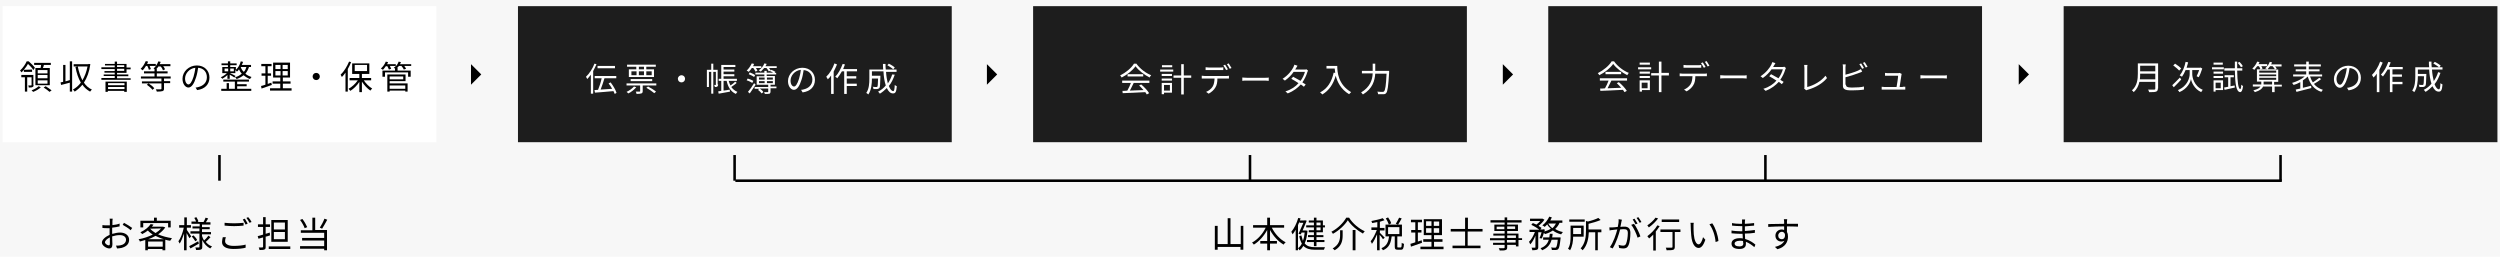 <?xml version="1.0" encoding="utf-8"?>
<!-- Generator: Adobe Illustrator 22.1.0, SVG Export Plug-In . SVG Version: 6.00 Build 0)  -->
<svg version="1.1" id="レイヤー_1" xmlns="http://www.w3.org/2000/svg" xmlns:xlink="http://www.w3.org/1999/xlink" x="0px"
	 y="0px" viewBox="0 0 974 100" style="enable-background:new 0 0 974 100;" xml:space="preserve">
<style type="text/css">
	.st0{fill:#F7F7F7;}
	.st1{fill:#FFFFFF;}
	.st2{fill:#1D1D1D;}
	.st3{fill:none;stroke:#000000;stroke-miterlimit:10;}
	.st4{fill:none;stroke:#000000;stroke-width:1;stroke-miterlimit:10;}
</style>
<rect x="-53" class="st0" width="1080" height="100"/>
<g>
	<rect x="1" y="2.4" class="st1" width="169" height="53"/>
	<g>
		<path d="M9.3,27.2c-0.3,0.3-0.6,0.7-0.9,1C8.3,28,8,27.7,7.8,27.5c1.2-1.1,2.1-2.5,2.6-3.6h0.8c0.9,0.8,1.9,1.8,2.4,2.5L13,27.3
			c-0.4-0.7-1.3-1.7-2.1-2.4C10.6,25.5,10,26.4,9.3,27.2l3.2-0.1V28H9.3V27.2z M13.1,33.1c0,0.4-0.1,0.7-0.4,0.8
			c-0.3,0.2-0.8,0.2-1.5,0.2c0-0.3-0.1-0.6-0.2-0.8c0.5,0,0.9,0,1.1,0c0.1,0,0.2,0,0.2-0.2v-3h-1.7v5.6H9.7v-5.6H8.3v-0.9h4.7V33.1z
			 M15.9,34c-0.7,0.7-1.9,1.4-3,1.8c-0.1-0.2-0.5-0.5-0.6-0.6c1-0.4,2.2-1,2.7-1.6L15.9,34z M15.8,26.5c0.1-0.4,0.2-0.8,0.2-1.2
			h-2.7v-0.8h6.5v0.8h-2.7c-0.1,0.4-0.2,0.9-0.4,1.2h2.7v6.7h-5.6v-6.7H15.8z M18.5,27.3h-3.8v1.3h3.8V27.3z M18.5,29.2h-3.8v1.3
			h3.8V29.2z M18.5,31.3h-3.8v1.3h3.8V31.3z M17.8,33.6c0.8,0.5,1.8,1.2,2.3,1.6l-0.8,0.6c-0.5-0.5-1.5-1.2-2.3-1.7L17.8,33.6z"/>
		<path d="M27.2,23.9h0.9v11.8h-0.9v-3.5c-1.2,0.3-2.4,0.7-3.4,0.9l-0.2-1c0.3-0.1,0.6-0.1,1-0.2v-6.6h0.9v6.4
			c0.5-0.1,1.1-0.3,1.7-0.5V23.9z M35.2,25c-0.4,3-1.3,5.3-2.5,7.2c0.8,1.2,1.8,2.1,3.1,2.7c-0.2,0.2-0.5,0.5-0.7,0.8
			c-1.2-0.7-2.2-1.5-3-2.7c-0.9,1.1-1.9,2-3,2.7c-0.1-0.2-0.4-0.6-0.7-0.8c1.1-0.6,2.2-1.5,3.1-2.7c-1-1.7-1.7-3.8-2.1-6.1l0.9-0.2
			c0.4,2,1,3.8,1.8,5.4c0.9-1.5,1.6-3.3,2-5.4h-5.4v-0.9h5.7l0.2-0.1L35.2,25z"/>
		<path d="M50.9,30.4v0.7H39.5v-0.7h5.2v-0.8h-4.3V29h4.3v-0.7h-4v-0.6h4v-0.8h-5.2v-0.7h5.2v-0.7h-3.8v-0.6h3.8v-0.9h0.9v0.9h3.7
			v1.4h1.6v0.7h-1.6v1.4h-3.7V29h4.4v0.7h-4.4v0.8H50.9z M41.1,31.8h8.3v4h-1v-0.4h-6.4v0.4h-0.9V31.8z M42.1,32.4v0.8h6.4v-0.8
			H42.1z M48.5,34.7v-0.8h-6.4v0.8H48.5z M45.6,26.1h2.8v-0.7h-2.8V26.1z M45.6,27.6h2.8v-0.8h-2.8V27.6z"/>
		<path d="M56.8,25.8c-0.4,0.6-0.8,1.2-1.2,1.6c-0.2-0.2-0.6-0.4-0.8-0.6c0.8-0.7,1.5-1.9,2-3l0.9,0.2c-0.1,0.3-0.2,0.6-0.4,0.9h3.4
			v0.8h-2.4c0.2,0.4,0.4,0.9,0.5,1.2l-0.8,0.3c-0.1-0.4-0.3-1-0.6-1.5H56.8z M63.9,30.5v1.1h2.4v0.8h-2.4v2.1c0,0.6-0.1,0.8-0.6,1
			c-0.4,0.1-1.1,0.2-2.2,0.2c-0.1-0.3-0.2-0.6-0.4-0.9c0.9,0,1.7,0,1.9,0c0.2,0,0.3-0.1,0.3-0.2v-2.1h-7.6v-0.8h7.6v-1.1h-8v-0.8
			h5.3v-1.2h-4.1v-0.8h4.1v-0.9c-0.1-0.1-0.3-0.2-0.4-0.2c0.8-0.7,1.5-1.7,1.9-2.8l0.9,0.2c-0.1,0.3-0.2,0.6-0.4,0.9h4.2v0.8h-2.8
			c0.3,0.4,0.6,0.9,0.7,1.2l-0.8,0.4c-0.1-0.4-0.5-1.1-0.9-1.5h-0.9c-0.2,0.4-0.5,0.7-0.8,1h0.2v0.9h4.2v0.8h-4.2v1.2h5.4v0.8H63.9z
			 M57.9,32.5c0.8,0.5,1.8,1.3,2.2,1.9l-0.7,0.6c-0.4-0.6-1.4-1.4-2.2-2L57.9,32.5z"/>
		<path d="M76.2,34.1c0.4,0,0.8-0.1,1.1-0.2c1.7-0.4,3.3-1.6,3.3-3.8c0-2-1.2-3.5-3.4-3.7c-0.2,1.2-0.4,2.5-0.8,3.7
			c-0.8,2.6-1.8,4-3,4c-1.1,0-2.3-1.3-2.3-3.4c0-2.8,2.5-5.2,5.6-5.2c3,0,4.9,2.1,4.9,4.7c0,2.7-1.8,4.5-4.8,4.9L76.2,34.1z
			 M75.4,29.9c0.3-1.1,0.6-2.3,0.7-3.5c-2.5,0.3-4,2.4-4,4.2c0,1.6,0.8,2.3,1.3,2.3C74,32.9,74.7,32.1,75.4,29.9z"/>
		<path d="M88.8,29c-0.6,0.7-1.5,1.3-2.2,1.7c-0.1-0.2-0.4-0.5-0.6-0.6c0.8-0.3,1.8-1,2.4-1.6h-1.8v-2.4h2.2v-0.7h-2.5v-0.7h2.5
			v-0.8h0.9v0.8h2.5v0.7h-2.5v0.7h2.2v1.1c0.9-0.8,1.6-2,1.9-3.3l0.9,0.2c-0.1,0.4-0.3,0.8-0.5,1.2h3.6v0.8H97
			c-0.3,1-0.8,1.9-1.4,2.6c0.6,0.6,1.5,1,2.4,1.3c-0.2,0.2-0.4,0.5-0.6,0.8c-1-0.4-1.8-0.9-2.5-1.5c-0.7,0.6-1.6,1.1-2.7,1.5
			c-0.1-0.2-0.4-0.5-0.6-0.7c1.1-0.3,1.9-0.8,2.6-1.4c-0.5-0.5-0.8-1.1-1.1-1.7c-0.2,0.4-0.5,0.7-0.8,0.9c-0.1-0.2-0.4-0.5-0.6-0.6
			v1.2h-2.1c0.5,0.2,1.9,0.9,2.2,1.1l-0.5,0.6c-0.4-0.3-1.2-0.8-1.8-1.1v1.6h-0.9V29z M92.5,34.6h5.4v0.8H86.2v-0.8h2.1v-2.2h0.9
			v2.2h2.3v-2.8H87V31h10v0.8h-4.6v1h3.7v0.8h-3.7V34.6z M87.5,27.8h1.4v-1.1h-1.4V27.8z M89.7,26.7v1.1h1.4v-1.1H89.7z M93.8,26.1
			L93.8,26.1c0.2,0.7,0.6,1.4,1.2,1.9c0.5-0.5,0.8-1.2,1-1.9H93.8z"/>
		<path d="M105.9,33.1c-1.4,0.5-2.9,1-4,1.4l-0.2-1c0.5-0.1,1.1-0.3,1.7-0.5v-3.5h-1.5v-0.9h1.5v-2.8h-1.6v-0.9h4v0.9h-1.5v2.8h1.3
			v0.9h-1.3v3.2l1.4-0.5L105.9,33.1z M113.6,34.4v0.9h-8.4v-0.9h4v-1.8h-3v-0.9h3v-1.5h-2.8v-5.8h6.6v5.8h-2.8v1.5h3v0.9h-3v1.8
			H113.6z M107.3,26.9h2v-1.6h-2V26.9z M107.3,29.4h2v-1.7h-2V29.4z M112.1,25.3h-2v1.6h2V25.3z M112.1,27.7h-2v1.7h2V27.7z"/>
		<path d="M123.2,28.4c0.8,0,1.4,0.6,1.4,1.4c0,0.8-0.6,1.4-1.4,1.4c-0.8,0-1.4-0.6-1.4-1.4C121.8,29,122.4,28.4,123.2,28.4z"/>
		<path d="M136.8,24.2c-0.4,0.9-0.8,1.9-1.3,2.7v8.8h-0.9v-7.4c-0.4,0.6-0.9,1.2-1.4,1.7c-0.1-0.2-0.4-0.7-0.5-0.9
			c1.3-1.2,2.5-3.2,3.3-5.1L136.8,24.2z M141.6,31.1c0.9,1.4,2.2,2.7,3.4,3.4c-0.2,0.2-0.5,0.5-0.7,0.8c-1.2-0.8-2.4-2.1-3.3-3.5
			v4.1h-1v-4c-0.9,1.4-2.2,2.7-3.5,3.5c-0.2-0.2-0.5-0.6-0.7-0.8c1.3-0.7,2.7-2,3.6-3.3h-3.2v-0.9h3.8v-1.6h-2.8v-4.1h6.7v4.1H141
			v1.6h3.6v0.9H141.6z M138.2,27.7h4.8v-2.4h-4.8V27.7z"/>
		<path d="M160.3,25.7h-2.8c0.3,0.4,0.6,0.8,0.7,1.1l-0.9,0.3c-0.1-0.4-0.5-0.9-0.9-1.4h-1c-0.2,0.3-0.5,0.6-0.7,0.8h0.2v1h5.1v2.4
			H159v-1.7h-9v1.7H149v-2.4h4.9v-0.8c-0.2-0.1-0.4-0.2-0.5-0.3c0.3-0.2,0.6-0.4,0.8-0.7h-2.3c0.2,0.4,0.4,0.8,0.5,1.1l-0.9,0.3
			c-0.1-0.4-0.4-0.9-0.6-1.3h-0.6c-0.4,0.5-0.7,1-1.1,1.4c-0.2-0.1-0.6-0.4-0.8-0.5c0.8-0.7,1.5-1.7,1.9-2.7l0.9,0.2
			c-0.1,0.3-0.2,0.5-0.4,0.8h3.4v0.8c0.5-0.5,0.9-1.1,1.1-1.8l0.9,0.2c-0.1,0.3-0.2,0.6-0.4,0.8h4.4V25.7z M151.8,32.5h7v3.2h-0.9
			v-0.4h-6.1v0.4h-0.9v-6.7h7.1v2.6h-6.2V32.5z M151.8,29.8v1.1h5.3v-1.1H151.8z M151.8,33.3v1.3h6.1v-1.3H151.8z"/>
	</g>
	<rect x="201.8" y="2.4" class="st2" width="169" height="53"/>
	<g>
		<path class="st1" d="M232.4,25c-0.4,0.9-0.8,1.8-1.3,2.7v8.8h-0.9v-7.4c-0.5,0.6-0.9,1.2-1.4,1.7c-0.1-0.2-0.4-0.7-0.5-0.9
			c1.3-1.2,2.6-3.2,3.3-5.1L232.4,25z M239.5,36.6c-0.1-0.3-0.3-0.7-0.5-1.1c-2.6,0.2-5.3,0.5-7.2,0.6l-0.2-1c0.4,0,0.9-0.1,1.4-0.1
			c0.5-1.2,1.1-3,1.4-4.5h-2.7v-0.9h8.4v0.9h-4.6c-0.4,1.4-1,3.1-1.5,4.4c1.4-0.1,2.9-0.2,4.5-0.3c-0.4-0.7-0.9-1.5-1.4-2.1l0.8-0.4
			c1,1.3,2,3,2.3,4.1L239.5,36.6z M239.6,26.6h-6.8v-0.9h6.8V26.6z"/>
		<path class="st1" d="M247.9,34c-0.8,0.9-2,1.9-3.1,2.4c-0.2-0.2-0.5-0.5-0.7-0.6c1.1-0.5,2.2-1.3,2.9-2.1L247.9,34z M255.7,32.5
			v0.8h-5.3v2.2c0,0.5-0.1,0.7-0.5,0.9c-0.4,0.1-1,0.2-1.9,0.2c0-0.3-0.2-0.6-0.3-0.9c0.7,0,1.3,0,1.5,0c0.2,0,0.2-0.1,0.2-0.2v-2.2
			h-5.3v-0.8H255.7z M248,26h-3.7v-0.8h11.2V26h-3.7v1h3v3h-9.8v-3h2.9V26z M245.7,31.6v-0.8h8.4v0.8H245.7z M246,29.3h2v-1.5h-2
			V29.3z M250.9,26h-2v1h2V26z M248.9,29.3h2v-1.5h-2V29.3z M251.8,27.8v1.5h2.1v-1.5H251.8z M252.5,33.7c1.1,0.6,2.4,1.4,3.1,2
			l-0.7,0.6c-0.7-0.6-2-1.5-3.1-2.1L252.5,33.7z"/>
		<path class="st1" d="M265.5,29.3c0.8,0,1.4,0.6,1.4,1.4s-0.6,1.4-1.4,1.4c-0.8,0-1.4-0.6-1.4-1.4S264.8,29.3,265.5,29.3z"/>
		<path class="st1" d="M279.8,32.9c0,0.4-0.1,0.6-0.3,0.8c-0.2,0.2-0.5,0.2-1,0.2c0-0.2-0.1-0.6-0.3-0.8c0.3,0,0.6,0,0.6,0
			c0.1,0,0.1,0,0.1-0.2V28h-1v8.5h-0.8V28h-0.9v5.9h-0.8v-6.7h1.7v-2.4h0.8v2.4h1.7V32.9z M287,32.3c-0.6,0.6-1.4,1.1-2.1,1.6
			c0.6,0.8,1.4,1.5,2.4,1.9c-0.2,0.2-0.5,0.6-0.6,0.8c-2-0.9-3.1-2.7-3.6-5.1h-1.2v3.8c0.8-0.1,1.6-0.2,2.4-0.4l0.1,0.8
			c-1.6,0.3-3.2,0.6-4.4,0.8l-0.2-0.9c0.4-0.1,0.8-0.1,1.2-0.2v-3.9h-1v-0.8h1v-5.4h5.5v0.8h-4.6v1h4.2v0.8h-4.2v1h4.2v0.8h-4.2v1
			h5.2v0.8h-3.2c0.2,0.7,0.4,1.3,0.7,1.8c0.6-0.4,1.4-1,1.8-1.5L287,32.3z"/>
		<path class="st1" d="M292.9,26.5c-0.4,0.6-0.8,1.1-1.2,1.5c-0.2-0.2-0.6-0.4-0.8-0.5c0.8-0.7,1.5-1.8,2-2.8l0.9,0.2
			c-0.1,0.3-0.3,0.6-0.4,0.9h3.2v0.7h-2.1c0.3,0.4,0.5,0.8,0.6,1.1l-0.8,0.3c-0.1-0.4-0.5-0.9-0.8-1.4H292.9z M293.1,32.3
			c-0.5-0.3-1.4-0.8-2.2-1l0.4-0.7c0.7,0.2,1.7,0.6,2.2,0.9L293.1,32.3z M294.4,33c-0.7,1.1-1.6,2.4-2.3,3.4l-0.7-0.6
			c0.7-0.8,1.7-2.2,2.4-3.4L294.4,33z M293.8,30c-0.5-0.4-1.4-0.8-2.1-1.1l0.4-0.7c0.7,0.3,1.7,0.7,2.1,1.1L293.8,30z M300.2,33.7
			h2.3v0.7h-2.3v1.3c0,0.4-0.1,0.6-0.4,0.8c-0.4,0.1-0.9,0.1-1.8,0.1c-0.1-0.2-0.2-0.5-0.3-0.7c0.6,0,1.3,0,1.4,0
			c0.2,0,0.2-0.1,0.2-0.2v-1.2H296c0.6,0.4,1.2,0.9,1.4,1.4l-0.7,0.5c-0.3-0.5-0.9-1-1.4-1.4l0.6-0.4h-1.9v-0.7h5.3V33h-4.5v-3.3h3
			V29h-3.5v-0.7h3.5v-0.7h0.9v0.7h2.5c-0.4-0.2-0.8-0.5-1.2-0.6l0.5-0.5c0.5,0.2,1.2,0.5,1.6,0.8l-0.3,0.4h0.6V29h-3.7v0.6h3.2V33
			h-1.7V33.7z M302.6,25.8v0.7h-3c0.3,0.3,0.5,0.7,0.7,1l-0.8,0.3c-0.2-0.4-0.5-0.9-0.9-1.3h-0.9c-0.4,0.5-0.9,1-1.3,1.4
			c-0.2-0.1-0.6-0.4-0.8-0.5c0.9-0.6,1.8-1.6,2.2-2.7l0.9,0.2c-0.1,0.3-0.3,0.6-0.5,0.9H302.6z M295.7,31h2.2v-0.8h-2.2V31z
			 M295.7,32.4h2.2v-0.8h-2.2V32.4z M298.8,30.2V31h2.3v-0.8H298.8z M301.1,31.6h-2.3v0.8h2.3V31.6z"/>
		<path class="st1" d="M312.1,35c0.4,0,0.8-0.1,1.1-0.2c1.7-0.4,3.3-1.6,3.3-3.8c0-1.9-1.2-3.5-3.4-3.7c-0.2,1.2-0.4,2.5-0.8,3.7
			c-0.8,2.6-1.8,4-3,4c-1.1,0-2.3-1.3-2.3-3.4c0-2.8,2.5-5.2,5.6-5.2c3,0,4.9,2.1,4.9,4.7c0,2.7-1.8,4.5-4.8,4.9L312.1,35z
			 M311.3,30.7c0.3-1.1,0.6-2.3,0.7-3.5c-2.5,0.3-4,2.4-4,4.2c0,1.6,0.8,2.3,1.3,2.3C309.9,33.8,310.6,32.9,311.3,30.7z"/>
		<path class="st1" d="M326.1,25.1c-0.4,0.9-0.8,1.9-1.3,2.8v8.7h-1v-7.2c-0.4,0.6-0.8,1.1-1.3,1.5c-0.1-0.2-0.4-0.8-0.6-1
			c1.3-1.2,2.5-3.2,3.2-5.2L326.1,25.1z M329.9,27.8v1.9h3.7v0.9h-3.7v2h3.9v0.9h-3.9v3.1h-1v-8.8H328c-0.6,1-1.2,2-1.8,2.7
			c-0.2-0.2-0.5-0.5-0.8-0.6c1.2-1.2,2.2-3.1,2.9-5l0.9,0.2c-0.2,0.6-0.5,1.2-0.7,1.8h5.4v0.9H329.9z"/>
		<path class="st1" d="M348.6,29.1c-0.6,1.7-1.3,3.2-2.3,4.4c0.5,1.3,1.1,2,1.7,2c0.4,0,0.5-0.7,0.6-2.4c0.2,0.2,0.6,0.4,0.8,0.5
			c-0.2,2.2-0.5,2.8-1.5,2.8c-1,0-1.8-0.8-2.4-2.1c-0.8,0.8-1.7,1.6-2.7,2.2c-0.1-0.2-0.5-0.6-0.7-0.8c1.2-0.6,2.2-1.4,3-2.4
			c-0.5-1.5-0.8-3.4-0.9-5.5h-4.5v1.7h3.3V30c-0.1,2.9-0.1,4-0.4,4.3c-0.2,0.2-0.4,0.3-0.8,0.4c-0.3,0-0.9,0-1.5,0
			c0-0.3-0.1-0.7-0.3-0.9c0.6,0.1,1.2,0.1,1.4,0.1c0.2,0,0.3,0,0.4-0.1c0.2-0.2,0.2-1,0.3-3.2h-2.4v0.1c0,1.8-0.2,4.4-1.4,6.1
			c-0.2-0.2-0.6-0.5-0.8-0.6c1.1-1.6,1.2-3.8,1.2-5.5v-3.6h5.4c-0.1-0.7-0.1-1.4-0.1-2.2h1c0,0.8,0,1.5,0.1,2.2h4.2v0.9h-4.1
			c0.1,1.7,0.4,3.3,0.7,4.5c0.7-1,1.3-2.2,1.7-3.5L348.6,29.1z M346.3,24.8c0.8,0.4,1.8,1,2.3,1.5l-0.6,0.7
			c-0.5-0.5-1.5-1.1-2.3-1.6L346.3,24.8z"/>
	</g>
	<rect x="402.5" y="2.4" class="st2" width="169" height="53"/>
	<g>
		<path class="st1" d="M442.8,24.9c1.4,1.9,3.6,3.6,5.7,4.4c-0.2,0.2-0.5,0.6-0.6,0.9c-2-1-4.3-2.7-5.5-4.4
			c-1.1,1.6-3.2,3.3-5.4,4.4c-0.1-0.2-0.4-0.6-0.6-0.8c2.2-1.1,4.4-2.9,5.4-4.6H442.8z M437.1,31.4h10.7v0.9h-6.1
			c-0.5,1-1,2.1-1.5,3c1.6-0.1,3.4-0.1,5.3-0.2c-0.5-0.6-1.1-1.2-1.7-1.8l0.8-0.4c1.2,1,2.5,2.4,3.1,3.4l-0.9,0.5
			c-0.2-0.3-0.4-0.6-0.6-0.9c-3.2,0.2-6.6,0.3-8.8,0.4l-0.1-0.9c0.6,0,1.2,0,1.9-0.1c0.5-0.9,1.1-2.1,1.4-3h-3.4V31.4z M445.4,28.9
			v0.9h-6.1v-0.9H445.4z"/>
		<path class="st1" d="M457.2,27.9H452v-0.8h5.1V27.9z M456.6,36.1h-3.1v0.6h-0.9v-4.4h4V36.1z M452.6,28.8h4v0.8h-4V28.8z
			 M452.6,30.6h4v0.8h-4V30.6z M456.7,26.2h-4v-0.8h4V26.2z M453.5,33.1v2.2h2.3v-2.2H453.5z M464.1,30.3h-2.9v6.5h-1v-6.5h-3v-0.9
			h3V25h1v4.4h2.9V30.3z"/>
		<path class="st1" d="M477.8,29.6c0.3,0,0.7,0,1-0.1v1.1c-0.3,0-0.7,0-1,0h-3.5c0,1.4-0.2,2.6-0.8,3.5c-0.5,0.9-1.5,1.8-2.6,2.4
			l-1-0.7c1-0.4,2-1.2,2.5-2c0.6-0.9,0.7-2,0.8-3.2h-3.9c-0.4,0-0.8,0-1.1,0v-1.1c0.4,0,0.7,0.1,1.1,0.1H477.8z M470.9,27.3
			c-0.4,0-0.9,0-1.2,0v-1.1c0.4,0,0.8,0.1,1.2,0.1h4.5c0.4,0,0.8,0,1.2-0.1v1.1c-0.4,0-0.8,0-1.2,0H470.9z M477.7,27.3
			c-0.3-0.5-0.7-1.3-1.1-1.8l0.7-0.3c0.3,0.5,0.8,1.2,1.1,1.8L477.7,27.3z M478.7,24.7c0.3,0.5,0.8,1.3,1.1,1.8l-0.7,0.3
			c-0.3-0.6-0.7-1.3-1.1-1.8L478.7,24.7z"/>
		<path class="st1" d="M484,30.2c0.4,0,1.1,0.1,1.8,0.1h7.1c0.7,0,1.1,0,1.4-0.1v1.3c-0.3,0-0.8-0.1-1.4-0.1h-7.1
			c-0.7,0-1.4,0-1.8,0.1V30.2z"/>
		<path class="st1" d="M509.6,27.5c-0.1,0.2-0.2,0.5-0.3,0.7c-0.3,1.1-1,2.6-1.9,3.9c0.5,0.3,0.9,0.6,1.3,0.8l-0.7,0.9
			c-0.3-0.2-0.7-0.6-1.2-0.9c-1.2,1.3-2.8,2.6-5.1,3.5l-0.9-0.8c2.3-0.7,4-1.9,5.1-3.2c-1-0.7-2.1-1.3-2.8-1.7l0.7-0.8
			c0.8,0.4,1.8,1,2.9,1.6c0.8-1.1,1.4-2.4,1.7-3.5h-4.4c-0.8,1.2-2,2.4-3.4,3.4l-0.9-0.7c2.2-1.4,3.6-3.3,4.2-4.5
			c0.1-0.2,0.3-0.7,0.4-1l1.2,0.4c-0.2,0.3-0.4,0.8-0.6,1c-0.1,0.2-0.2,0.3-0.3,0.5h3.5c0.4,0,0.6,0,0.9-0.1L509.6,27.5z"/>
		<path class="st1" d="M521,25.7c0,2.3,0.3,7.2,5.4,10.2c-0.2,0.2-0.6,0.6-0.8,0.8c-3.2-1.9-4.6-4.8-5.2-7.2c-1,3.4-2.6,5.7-5.2,7.3
			c-0.2-0.2-0.6-0.6-0.9-0.8c2.9-1.5,4.5-4.1,5.3-7.7l0.6,0.1c-0.1-0.6-0.1-1.2-0.2-1.7h-3.2v-1H521z"/>
		<path class="st1" d="M541.2,27.8c0,0,0,0.4,0,0.5c-0.3,5.3-0.6,7.3-1.1,7.9c-0.3,0.4-0.6,0.5-1.1,0.5c-0.5,0-1.3,0-2.1,0
			c0-0.3-0.1-0.7-0.3-1c0.9,0.1,1.7,0.1,2,0.1c0.3,0,0.4,0,0.6-0.2c0.5-0.4,0.8-2.3,1-6.9h-4.4c-0.2,2.7-1,5.8-4.8,8.1
			c-0.2-0.2-0.5-0.6-0.7-0.8c3.5-2.1,4.4-4.9,4.5-7.4h-4.2v-1h4.2c0-0.2,0-0.4,0-0.6v-2.2h1v2.2c0,0.2,0,0.4,0,0.6H541.2z"/>
	</g>
	<rect x="603.2" y="2.4" class="st2" width="169" height="53"/>
	<g>
		<path class="st1" d="M628.9,24c1.4,1.9,3.6,3.6,5.7,4.4c-0.2,0.2-0.5,0.6-0.6,0.9c-2-1-4.3-2.7-5.5-4.4c-1.1,1.6-3.2,3.3-5.4,4.4
			c-0.1-0.2-0.4-0.6-0.6-0.8c2.2-1.1,4.4-2.9,5.4-4.6H628.9z M623.2,30.5h10.7v0.9h-6.1c-0.5,1-1,2.1-1.5,3c1.6-0.1,3.4-0.1,5.3-0.2
			c-0.5-0.6-1.1-1.2-1.7-1.8l0.8-0.4c1.2,1,2.5,2.4,3.1,3.4l-0.9,0.5c-0.2-0.3-0.4-0.6-0.6-0.9c-3.2,0.2-6.6,0.3-8.8,0.4l-0.1-0.9
			c0.6,0,1.2,0,1.9-0.1c0.5-0.9,1.1-2.1,1.4-3h-3.4V30.5z M631.6,28v0.9h-6.1V28H631.6z"/>
		<path class="st1" d="M643.3,27h-5.1v-0.8h5.1V27z M642.8,35.1h-3.1v0.6h-0.9v-4.4h4V35.1z M638.8,27.9h4v0.8h-4V27.9z M638.8,29.6
			h4v0.8h-4V29.6z M642.8,25.2h-4v-0.8h4V25.2z M639.6,32.2v2.2h2.3v-2.2H639.6z M650.2,29.4h-2.9v6.5h-1v-6.5h-3v-0.9h3V24h1v4.4
			h2.9V29.4z"/>
		<path class="st1" d="M664,28.7c0.3,0,0.7,0,1-0.1v1.1c-0.3,0-0.7,0-1,0h-3.5c0,1.4-0.2,2.6-0.8,3.5c-0.5,0.9-1.5,1.8-2.6,2.4
			l-1-0.7c1-0.4,2-1.2,2.5-2c0.6-0.9,0.7-2,0.8-3.2h-3.9c-0.4,0-0.8,0-1.1,0v-1.1c0.4,0,0.7,0.1,1.1,0.1H664z M657.1,26.4
			c-0.4,0-0.9,0-1.2,0v-1.1c0.4,0,0.8,0.1,1.2,0.1h4.5c0.4,0,0.8,0,1.2-0.1v1.1c-0.4,0-0.8,0-1.2,0H657.1z M663.8,26.4
			c-0.3-0.5-0.7-1.3-1.1-1.8l0.7-0.3c0.3,0.5,0.8,1.2,1.1,1.8L663.8,26.4z M664.9,23.8c0.3,0.5,0.8,1.3,1.1,1.8l-0.7,0.3
			c-0.3-0.6-0.7-1.3-1.1-1.8L664.9,23.8z"/>
		<path class="st1" d="M670.2,29.3c0.4,0,1.1,0.1,1.8,0.1h7.1c0.7,0,1.1,0,1.4-0.1v1.3c-0.3,0-0.8-0.1-1.4-0.1H672
			c-0.7,0-1.4,0-1.8,0.1V29.3z"/>
		<path class="st1" d="M695.8,26.5c-0.1,0.2-0.2,0.5-0.3,0.7c-0.3,1.1-1,2.6-1.9,3.9c0.5,0.3,0.9,0.6,1.3,0.8l-0.7,0.9
			c-0.3-0.2-0.7-0.6-1.2-0.9c-1.2,1.3-2.8,2.6-5.1,3.5l-0.9-0.8c2.3-0.7,4-1.9,5.1-3.2c-1-0.7-2.1-1.3-2.8-1.7l0.7-0.8
			c0.8,0.4,1.8,1,2.9,1.6c0.8-1.1,1.4-2.4,1.7-3.5h-4.4c-0.8,1.2-2,2.4-3.4,3.4l-0.9-0.7c2.2-1.4,3.6-3.3,4.2-4.5
			c0.1-0.2,0.3-0.7,0.4-1l1.2,0.4c-0.2,0.3-0.4,0.8-0.6,1c-0.1,0.2-0.2,0.3-0.3,0.5h3.5c0.4,0,0.6,0,0.9-0.1L695.8,26.5z"/>
		<path class="st1" d="M702.9,34.5c0.1-0.2,0.1-0.4,0.1-0.6v-7.4c0-0.4-0.1-0.9-0.1-1.2h1.3c-0.1,0.3-0.1,0.8-0.1,1.2v7.4
			c2.5-0.6,5.5-2.3,7.1-4.4l0.6,0.9c-1.7,2.1-4.4,3.7-7.6,4.6c-0.1,0-0.4,0.1-0.5,0.2L702.9,34.5z"/>
		<path class="st1" d="M719.2,33c0,0.7,0.3,0.8,0.9,1c0.4,0.1,1.1,0.1,1.7,0.1c1.4,0,3.4-0.1,4.4-0.4v1.2c-1.1,0.2-3.1,0.3-4.5,0.3
			c-0.8,0-1.5,0-2.1-0.1c-1-0.2-1.6-0.6-1.6-1.7v-7.2c0-0.3,0-0.8-0.1-1.1h1.2c0,0.3-0.1,0.7-0.1,1.1v2.9c1.5-0.4,3.6-1,4.9-1.6
			c0.4-0.2,0.8-0.4,1.1-0.6l0.5,1c-0.4,0.2-0.8,0.4-1.2,0.5c-1.5,0.6-3.7,1.3-5.3,1.7V33z M725.5,26.8c-0.3-0.5-0.7-1.3-1.1-1.8
			l0.7-0.3c0.3,0.5,0.8,1.2,1.1,1.8L725.5,26.8z M726.5,24.2c0.3,0.5,0.8,1.3,1.1,1.8l-0.7,0.3c-0.3-0.6-0.7-1.3-1.1-1.8L726.5,24.2
			z"/>
		<path class="st1" d="M741.3,33.8c0.3,0,0.8,0,1,0v1.1c-0.2,0-0.7,0-1,0h-7.1c-0.4,0-0.7,0-1.1,0v-1.1c0.3,0,0.7,0.1,1.1,0.1h4.7
			c0.2-1.1,0.6-3.6,0.6-4.4h-4.1c-0.4,0-0.7,0-1,0v-1.1c0.3,0,0.7,0.1,1,0.1h4c0.2,0,0.5,0,0.7-0.1l0.8,0.4c0,0.1-0.1,0.3-0.1,0.4
			c-0.1,0.9-0.5,3.5-0.7,4.7H741.3z"/>
		<path class="st1" d="M748.2,29.3c0.4,0,1.1,0.1,1.8,0.1h7.1c0.7,0,1.1,0,1.4-0.1v1.3c-0.3,0-0.8-0.1-1.4-0.1H750
			c-0.7,0-1.4,0-1.8,0.1V29.3z"/>
	</g>
	<rect x="804" y="2.4" class="st2" width="169" height="53"/>
	<g>
		<path class="st1" d="M840.7,34.5c0,0.7-0.2,1-0.7,1.2c-0.5,0.2-1.4,0.2-2.7,0.2c-0.1-0.3-0.2-0.7-0.4-1c1.1,0,2.1,0,2.4,0
			c0.3,0,0.4-0.1,0.4-0.4v-2.6h-6.2c-0.3,1.5-1,2.9-2.2,4c-0.1-0.2-0.5-0.6-0.7-0.7c2.1-1.8,2.3-4.5,2.3-6.5v-4h7.9V34.5z
			 M839.7,30.9v-2.2h-5.9c0,0.7,0,1.4-0.1,2.2H839.7z M833.8,25.6v2.2h5.9v-2.2H833.8z"/>
		<path class="st1" d="M849.8,31c-1,1-2,2.2-2.9,3l-0.6-0.8c0.8-0.7,1.9-1.9,3-3L849.8,31z M849,27.5c-0.5-0.6-1.5-1.4-2.3-2
			l0.7-0.7c0.8,0.5,1.9,1.3,2.4,1.9L849,27.5z M854.1,28.9c0,1.1,0.6,4.6,4.1,6.1c-0.2,0.2-0.5,0.6-0.6,0.9c-2.7-1.2-3.8-3.9-4-5.1
			c-0.2,1.2-1.4,3.8-4.5,5.1c-0.1-0.2-0.4-0.6-0.6-0.8c3.9-1.6,4.6-5,4.6-6.2v-1.6h-1.6c-0.4,1-0.9,1.9-1.4,2.6
			c-0.2-0.2-0.7-0.4-0.9-0.5c1.1-1.3,1.9-3.3,2.3-5.3l1,0.2c-0.2,0.7-0.4,1.4-0.6,2.1h5.2l0.2-0.1l0.7,0.4c-0.4,1.2-0.9,2.6-1.4,3.4
			c-0.2-0.1-0.6-0.3-0.8-0.4c0.3-0.6,0.7-1.6,1-2.4h-2.7V28.9z"/>
		<path class="st1" d="M861.8,26.2h4.6V27h-4.6V26.2z M866.1,35.1h-2.9v0.6h-0.8v-4.4h3.7V35.1z M862.4,27.9h3.7v0.8h-3.7V27.9z
			 M862.4,29.6h3.7v0.8h-3.7V29.6z M866,25.2h-3.6v-0.8h3.6V25.2z M863.2,32.2v2.2h2v-2.2H863.2z M870.6,33.3l0.1,0.8
			c-1.4,0.3-2.9,0.7-4,0.9l-0.2-0.9c0.5-0.1,1-0.2,1.6-0.3v-3.7h-1.4v-0.8h3.6v0.8H869v3.5L870.6,33.3z M871.6,27.5
			c0.1,4.3,0.4,7.2,1.2,7.2c0.2,0,0.4-0.6,0.4-1.7c0.2,0.2,0.6,0.5,0.7,0.5c-0.2,1.9-0.7,2.4-1.1,2.4c-1.6-0.1-2-3.3-2.1-8.4h-4.1
			v-0.9h4.1c0-0.8,0-1.7,0-2.6h0.9c0,0.9,0,1.8,0,2.6h2v0.9H871.6z M873.1,26.2c-0.3-0.5-0.8-1.2-1.3-1.7l0.7-0.4
			c0.5,0.5,1.1,1.2,1.3,1.7L873.1,26.2z"/>
		<path class="st1" d="M889.2,33.7h-3v2.2h-1v-2.2h-3.5c-0.3,0.8-1.2,1.6-3.2,2.2c-0.1-0.2-0.4-0.5-0.6-0.7c1.6-0.4,2.4-0.9,2.8-1.5
			h-3v-0.8h3.3c0-0.1,0-0.2,0-0.3v-0.8h-1.7v-4.8h1.4c-0.1-0.3-0.4-0.8-0.6-1.2h-0.7c-0.4,0.5-0.8,1-1.1,1.4
			c-0.2-0.1-0.6-0.4-0.8-0.5c0.8-0.7,1.5-1.7,1.9-2.7l0.9,0.2c-0.1,0.3-0.2,0.5-0.4,0.8h3.4v0.8H881c0.2,0.3,0.4,0.6,0.5,0.9
			l-0.7,0.3h2.5c-0.2-0.2-0.6-0.3-0.8-0.4c0.8-0.6,1.5-1.6,1.8-2.5l0.9,0.2c-0.1,0.3-0.2,0.5-0.4,0.8h4.1v0.8h-2.5
			c0.3,0.3,0.5,0.6,0.6,0.9l-0.7,0.3h1.3v4.8h-1.6v1.1h3V33.7z M880.2,28.3h6.6v-0.8h-6.6V28.3z M880.2,29.7h6.6V29h-6.6V29.7z
			 M880.2,31.1h6.6v-0.8h-6.6V31.1z M885.2,32.9v-1.1h-3.3v0.8c0,0.1,0,0.2,0,0.3H885.2z M884.4,25.8c-0.3,0.4-0.7,0.9-1,1.2h2.9
			c-0.2-0.3-0.5-0.8-0.9-1.2H884.4z"/>
		<path class="st1" d="M904.3,30.8c-0.8,0.7-1.9,1.4-2.8,1.9c0.9,1.1,2,1.8,3.5,2.3c-0.2,0.2-0.5,0.6-0.6,0.8c-2.8-0.9-4.4-3-5.3-6
			c-0.5,0.5-1.2,1.1-1.9,1.5v2.9c1-0.2,2.1-0.5,3.2-0.8l0.1,0.9c-2,0.5-4.3,1.1-5.8,1.5l-0.3-0.9c0.5-0.1,1.1-0.3,1.8-0.4V32
			c-0.9,0.5-1.8,0.9-2.6,1.1c-0.2-0.2-0.4-0.6-0.6-0.8c1.7-0.5,3.7-1.4,4.9-2.5h-4.5V29h5.1v-1.2h-4.1V27h4.1v-1.1h-4.7v-0.8h4.7V24
			h1v1.1h4.7v0.8h-4.7V27h4.2v0.8h-4.2V29h5.2v0.8H900c0.3,0.8,0.6,1.6,1.1,2.3c0.8-0.5,1.8-1.3,2.5-1.8L904.3,30.8z"/>
		<path class="st1" d="M914.4,34.2c0.4,0,0.8-0.1,1.1-0.2c1.7-0.4,3.3-1.6,3.3-3.8c0-2-1.2-3.5-3.4-3.7c-0.2,1.2-0.4,2.5-0.8,3.7
			c-0.8,2.6-1.8,4-3,4c-1.1,0-2.3-1.3-2.3-3.4c0-2.8,2.5-5.2,5.6-5.2c3,0,4.9,2.1,4.9,4.7c0,2.7-1.8,4.5-4.8,4.9L914.4,34.2z
			 M913.6,30c0.3-1.1,0.6-2.3,0.7-3.5c-2.5,0.3-4,2.4-4,4.2c0,1.6,0.8,2.3,1.3,2.3C912.2,33.1,912.9,32.2,913.6,30z"/>
		<path class="st1" d="M928.3,24.4c-0.4,0.9-0.8,1.9-1.3,2.8v8.7h-1v-7.2c-0.4,0.6-0.8,1.1-1.3,1.5c-0.1-0.2-0.4-0.8-0.6-1
			c1.3-1.2,2.5-3.2,3.2-5.2L928.3,24.4z M932.1,27.1V29h3.7v0.9h-3.7v2h3.9v0.9h-3.9v3.1h-1v-8.8h-0.9c-0.6,1-1.2,2-1.8,2.7
			c-0.2-0.2-0.5-0.5-0.8-0.7c1.2-1.2,2.2-3.1,2.9-5l0.9,0.2c-0.2,0.6-0.5,1.2-0.7,1.8h5.4v0.9H932.1z"/>
		<path class="st1" d="M950.8,28.4c-0.6,1.7-1.3,3.2-2.3,4.4c0.5,1.3,1.1,2,1.7,2c0.4,0,0.5-0.7,0.6-2.4c0.2,0.2,0.6,0.4,0.8,0.5
			c-0.2,2.2-0.5,2.8-1.5,2.8c-1,0-1.8-0.8-2.4-2.1c-0.8,0.8-1.7,1.6-2.7,2.2c-0.1-0.2-0.5-0.6-0.7-0.8c1.2-0.6,2.2-1.4,3-2.4
			c-0.5-1.5-0.8-3.4-0.9-5.5H942v1.7h3.3v0.4c-0.1,2.9-0.1,4-0.4,4.3c-0.2,0.2-0.4,0.3-0.8,0.4c-0.3,0-0.9,0-1.5,0
			c0-0.3-0.1-0.7-0.3-0.9c0.6,0.1,1.2,0.1,1.4,0.1c0.2,0,0.3,0,0.4-0.1c0.2-0.2,0.2-1,0.3-3.3H942v0.1c0,1.8-0.2,4.4-1.4,6.1
			c-0.2-0.2-0.6-0.5-0.8-0.6c1.1-1.6,1.2-3.8,1.2-5.5v-3.6h5.4c-0.1-0.7-0.1-1.4-0.1-2.2h1c0,0.8,0,1.5,0.1,2.2h4.2v0.9h-4.1
			c0.1,1.7,0.4,3.3,0.7,4.5c0.7-1,1.3-2.2,1.7-3.5L950.8,28.4z M948.6,24.1c0.8,0.4,1.8,1,2.3,1.5l-0.6,0.7
			c-0.5-0.5-1.5-1.1-2.3-1.6L948.6,24.1z"/>
	</g>
	<polyline points="183.5,25 187.5,29 183.5,33 	"/>
	<polyline points="384.5,25 388.5,29 384.5,33 	"/>
	<polyline points="585.5,25 589.5,29 585.5,33 	"/>
	<polyline points="786.5,25 790.5,29 786.5,33 	"/>
	<line class="st3" x1="286.2" y1="60.4" x2="286.2" y2="70.4"/>
	<line class="st3" x1="487" y1="60.4" x2="487" y2="70.4"/>
	<line class="st3" x1="687.8" y1="60.4" x2="687.8" y2="70.4"/>
	<line class="st3" x1="888.5" y1="60.4" x2="888.5" y2="70.4"/>
	<line class="st4" x1="286.5" y1="70.4" x2="889" y2="70.4"/>
	<g>
		<path d="M484.4,88v9.3h-1.1v-1.1h-8.9v1.1h-1.1V88h1.1v7.1h3.9V85h1.1v10.1h4V88H484.4z"/>
		<path d="M495.5,88.7c1.2,2.4,3.2,4.6,5.4,5.7c-0.3,0.2-0.6,0.6-0.8,0.9c-2.1-1.2-4-3.3-5.3-5.7v4.3h2.7v1h-2.7v2.6h-1.1v-2.6H491
			v-1h2.7v-4.3c-1.3,2.4-3.2,4.5-5.2,5.7c-0.2-0.3-0.5-0.6-0.7-0.8c2.1-1.1,4.2-3.4,5.3-5.8h-4.9v-1h5.5v-2.9h1.1v2.9h5.5v1H495.5z"
			/>
		<path d="M506.7,85.1c-0.3,0.9-0.6,1.8-1,2.6v9.8h-0.9v-8c-0.4,0.7-0.8,1.3-1.2,1.8c-0.1-0.2-0.4-0.8-0.5-1
			c1.1-1.3,2.1-3.3,2.7-5.4L506.7,85.1z M509.4,89.9c-0.2,2-0.5,3.7-1.1,4.9c0.9,1.2,2.3,1.5,4,1.5c0.4,0,3.3,0,3.9,0
			c-0.1,0.2-0.3,0.7-0.4,1h-3.5c-2,0-3.4-0.4-4.5-1.5c-0.4,0.7-0.9,1.3-1.5,1.7c-0.1-0.2-0.4-0.6-0.6-0.8c0.6-0.4,1.1-1,1.5-1.8
			c-0.4-0.7-0.8-1.7-1-2.9l0.8-0.3c0.2,0.8,0.4,1.5,0.6,2.1c0.4-0.9,0.6-2,0.7-3.2h-1.2l-0.3,0.7l-0.9-0.2c0.6-1.3,1.4-3.1,1.9-4.3
			h-1.5v-0.9h1.9l0.2-0.1l0.7,0.2c-0.4,1-1,2.4-1.6,3.8h1.1l0.2,0L509.4,89.9z M511.9,86.7h-2v-0.8h2v-1.1h1v1.1h2.5v1.9h0.8v0.8
			h-0.8v1.9h-2.5v1.1h2.7v0.8h-2.7v1.1h3.1v0.8h-3.1v1.6h-1v-1.6h-2.7v-0.8h2.7v-1.1h-2.3v-0.8h2.3v-1.1h-2v-0.8h2v-1.1h-3v-0.8h3
			V86.7z M512.9,86.7v1.1h1.6v-1.1H512.9z M514.5,88.6h-1.6v1.1h1.6V88.6z"/>
		<path d="M519.3,91.1c-0.1-0.3-0.4-0.6-0.6-0.8c2.5-1.3,4.7-3.5,5.8-5.5h1.1c1.4,2.3,3.9,4.3,6.1,5.3c-0.3,0.3-0.5,0.6-0.7,0.9
			c-2.2-1.2-4.6-3.2-5.9-5.2C524,87.6,521.7,89.8,519.3,91.1z M523.1,89.7v1.9c0,2-0.3,4.3-3.1,5.9c-0.2-0.2-0.6-0.6-0.8-0.7
			c2.6-1.5,2.9-3.5,2.9-5.2v-1.9H523.1z M528.1,89.6v7.9H527v-7.9H528.1z"/>
		<path d="M538.8,93.2c-0.2-0.4-0.8-1.2-1.3-1.7v6h-1v-6.2c-0.6,1.4-1.3,2.8-2,3.7c-0.1-0.3-0.3-0.7-0.5-1c0.9-1,1.8-2.8,2.4-4.4
			h-2.1v-1h2.3v-2.1c-0.7,0.1-1.4,0.3-2,0.4c-0.1-0.2-0.2-0.6-0.3-0.8c1.6-0.3,3.4-0.7,4.4-1.1l0.7,0.8c-0.5,0.2-1.1,0.4-1.8,0.6
			v2.4h1.8v1h-1.8v0.9c0.4,0.4,1.6,1.6,1.9,1.9L538.8,93.2z M545.7,96.4c0.3,0,0.4-0.2,0.4-1.8c0.2,0.2,0.6,0.3,0.9,0.4
			c-0.1,1.8-0.4,2.3-1.2,2.3h-1.2c-1,0-1.2-0.3-1.2-1.3v-3.9h-1.2c-0.3,2.4-0.9,4.4-3.4,5.4c-0.1-0.2-0.4-0.6-0.6-0.8
			c2.2-0.9,2.7-2.6,3-4.6h-1.4v-4.6h6.4v4.6h-1.8V96c0,0.4,0,0.4,0.4,0.4H545.7z M541.1,87.5c-0.2-0.6-0.7-1.7-1.2-2.4l0.9-0.4
			c0.5,0.7,1.1,1.7,1.2,2.3L541.1,87.5z M540.8,91.2h4.4v-2.7h-4.4V91.2z M546.1,85.1c-0.5,0.9-1,1.8-1.4,2.4l-0.9-0.3
			c0.4-0.7,1-1.7,1.3-2.4L546.1,85.1z"/>
		<path d="M554,94.6c-1.5,0.5-3.1,1.1-4.3,1.5l-0.2-1.1c0.5-0.2,1.2-0.3,1.9-0.6v-3.8h-1.6v-1h1.6v-3h-1.7v-1h4.3v1h-1.6v3h1.4v1
			h-1.4v3.5l1.5-0.5L554,94.6z M562.4,96.1v1h-9v-1h4.3v-1.9h-3.2v-1h3.2v-1.6h-3v-6.2h7.1v6.2h-3.1v1.6h3.3v1h-3.3v1.9H562.4z
			 M555.6,88h2.1v-1.8h-2.1V88z M555.6,90.7h2.1v-1.8h-2.1V90.7z M560.7,86.3h-2.1V88h2.1V86.3z M560.7,88.9h-2.1v1.8h2.1V88.9z"/>
		<path d="M571.8,90.2v5.5h5v1h-10.9v-1h4.9v-5.5h-5.6v-1h5.6v-4.4h1.1v4.4h5.7v1H571.8z"/>
		<path d="M593,93.5h-1.4V96h-1v-0.6h-3.4v1c0,0.6-0.2,0.9-0.6,1c-0.4,0.2-1.2,0.2-2.3,0.2c-0.1-0.3-0.2-0.6-0.4-0.9
			c0.8,0,1.7,0,1.9,0c0.3,0,0.4-0.1,0.4-0.3v-1h-4.5v-0.8h4.5v-1h-5.7v-0.8h5.7v-1h-4.4V91h4.4v-1h-4v-2.5h4v-0.8h-5.5v-0.9h5.5
			v-1.1h1v1.1h5.6v0.9h-5.6v0.8h4.2V90h-4.2v1h4.4v1.8h1.4V93.5z M586.1,89.3v-1h-3v1H586.1z M587.2,88.2v1h3.1v-1H587.2z
			 M587.2,92.7h3.4v-1h-3.4V92.7z M590.5,93.5h-3.4v1h3.4V93.5z"/>
		<path d="M599.8,92.8c0.3-0.6,0.5-1.4,0.8-2.3h-1.3v5.8c0,0.5-0.1,0.8-0.5,1c-0.4,0.1-0.9,0.2-1.8,0.2c0-0.3-0.2-0.7-0.3-1
			c0.6,0,1.1,0,1.3,0c0.2,0,0.2-0.1,0.2-0.2v-4.5c-0.5,1.3-1.3,2.7-2,3.4c-0.1-0.3-0.4-0.7-0.5-1c0.9-0.8,1.7-2.3,2.3-3.8h-2.1v-0.9
			h3.8c-0.7-0.6-2-1.4-3.1-1.9l0.6-0.7c0.4,0.2,0.9,0.4,1.4,0.6c0.5-0.4,1.1-0.9,1.5-1.4h-4v-0.9h4.7l0.2,0l0.7,0.4
			c-0.5,0.8-1.4,1.7-2.3,2.4c0.5,0.3,0.9,0.6,1.2,0.8l-0.5,0.6h1l0.2-0.1l0.6,0.2c-0.1,0.2-0.1,0.5-0.2,0.7c0.9-0.3,1.8-0.6,2.5-1.1
			c-0.6-0.5-1.1-1.1-1.4-1.7c-0.3,0.4-0.7,0.7-1,1c-0.2-0.2-0.6-0.5-0.9-0.6c1.1-0.8,2.1-2.1,2.7-3.4l1,0.3
			c-0.2,0.4-0.4,0.8-0.6,1.2h4.7v0.9h-1.1c-0.4,1-1,1.7-1.7,2.4c0.9,0.6,1.9,1,3,1.2c-0.2,0.2-0.5,0.6-0.7,0.9
			c-1.2-0.3-2.3-0.8-3.2-1.5c-0.9,0.6-1.9,1.1-3.1,1.4c-0.1-0.1-0.2-0.4-0.4-0.5c-0.2,0.8-0.5,1.6-0.8,2.2L599.8,92.8z M608,92.5
			c0,0,0,0.3,0,0.4c-0.3,2.6-0.5,3.7-0.9,4.1c-0.2,0.3-0.5,0.3-0.9,0.4c-0.3,0-0.9,0-1.6,0c0-0.3-0.1-0.7-0.3-1
			c0.6,0.1,1.2,0.1,1.4,0.1s0.3,0,0.5-0.1c0.3-0.3,0.5-1.1,0.7-3h-2.4c-0.5,1.8-1.5,3.2-3.7,4.1c-0.1-0.2-0.4-0.6-0.6-0.8
			c1.9-0.7,2.8-1.9,3.2-3.3h-2.2v-0.9h2.4c0.1-0.4,0.1-0.9,0.2-1.4h1.1c0,0.5-0.1,0.9-0.2,1.4H608z M603.2,87.1
			c0.4,0.7,0.9,1.3,1.6,1.8c0.6-0.5,1-1.1,1.4-1.8H603.2z"/>
		<path d="M612.9,92.2c0,1.7-0.3,3.8-1.2,5.3c-0.2-0.2-0.6-0.5-0.8-0.6c1-1.5,1-3.6,1-5.2v-3.8h5.1v4.3H612.9z M617.4,86.4h-6v-0.9
			h6V86.4z M612.9,88.8v2.4h3.1v-2.4H612.9z M624,90.5h-1.5v7h-1v-7H619c-0.1,2.2-0.5,5-2.4,7c-0.2-0.2-0.5-0.6-0.8-0.7
			c1.9-2.1,2.1-4.8,2.1-7v-3.7l0.8,0.2c1.5-0.4,3.1-0.9,4-1.4l0.9,0.8c-1.3,0.6-3.1,1.1-4.7,1.5v2.2h5V90.5z"/>
		<path d="M631.9,85.6c-0.1,0.3-0.1,0.5-0.2,0.8c-0.1,0.4-0.2,1.2-0.4,2c0.6-0.1,1.2-0.1,1.6-0.1c1.2,0,2.3,0.5,2.3,2.4
			c0,1.7-0.2,3.8-0.8,5c-0.4,0.9-1.1,1.1-2,1.1c-0.5,0-1.2-0.1-1.6-0.2l-0.2-1.2c0.6,0.2,1.3,0.3,1.7,0.3c0.5,0,0.9-0.1,1.2-0.7
			c0.4-0.9,0.7-2.7,0.7-4.2c0-1.3-0.6-1.5-1.5-1.5c-0.3,0-0.9,0-1.5,0.1c-0.5,2-1.5,5.1-2.9,7.4l-1.1-0.5c1.4-1.9,2.4-5,2.9-6.9
			c-0.7,0.1-1.4,0.1-1.8,0.2c-0.3,0-0.9,0.1-1.2,0.2l-0.1-1.2c0.4,0,0.8,0,1.2,0c0.5,0,1.3-0.1,2.1-0.2c0.2-1,0.4-2.1,0.3-3
			L631.9,85.6z M636.6,87.2c0.9,1.1,2.1,3.6,2.5,4.9l-1.1,0.5c-0.4-1.4-1.5-3.9-2.5-5L636.6,87.2z M637.2,87.4
			c-0.3-0.6-0.8-1.4-1.1-1.9l0.7-0.3c0.3,0.5,0.9,1.4,1.2,1.9L637.2,87.4z M638.8,86.8c-0.3-0.6-0.8-1.4-1.2-1.9l0.7-0.3
			c0.4,0.5,0.9,1.4,1.2,1.9L638.8,86.8z"/>
		<path d="M646.6,88.1c-0.4,0.7-1,1.4-1.5,2.1v7.4h-1v-6.2c-0.5,0.5-1.1,1.1-1.6,1.5c-0.2-0.2-0.5-0.7-0.7-0.9c1.4-1,3-2.6,3.9-4.2
			L646.6,88.1z M646,85.1c-0.9,1.2-2.3,2.6-3.6,3.5c-0.2-0.2-0.4-0.6-0.6-0.8c1.2-0.8,2.5-2,3.2-3L646,85.1z M654.6,90.4h-2.1v5.8
			c0,0.6-0.2,1-0.6,1.1c-0.5,0.2-1.3,0.2-2.6,0.2c0-0.3-0.2-0.7-0.3-1c1,0,1.9,0,2.2,0c0.3,0,0.4-0.1,0.4-0.3v-5.8h-4.7v-1h7.8V90.4
			z M654.2,86.5h-6.8v-1h6.8V86.5z"/>
		<path d="M659.8,88c0,0.9,0,2.1,0.1,3.3c0.2,2.3,0.9,3.9,1.9,3.9c0.7,0,1.4-1.4,1.7-2.8l0.9,1c-0.8,2.4-1.7,3.2-2.6,3.2
			c-1.3,0-2.6-1.3-2.9-4.9c-0.1-1.2-0.2-2.9-0.2-3.7c0-0.3,0-0.9-0.1-1.2l1.3,0C659.8,87,659.8,87.7,659.8,88z M669.5,93.9l-1.1,0.4
			c-0.2-2.5-1.1-5.2-2.4-6.9l1.1-0.4C668.3,88.7,669.3,91.5,669.5,93.9z"/>
		<path d="M683.5,96.3c-0.8-0.7-2-1.6-3.3-2.1c0,0.3,0,0.7,0,0.9c0,1-0.6,1.9-2.5,1.9c-2,0-3.1-0.7-3.1-2.1c0-1.3,1.2-2.1,3.2-2.1
			c0.4,0,0.8,0,1.2,0.1c0-0.6-0.1-1.3-0.1-1.8c-0.3,0-0.5,0-0.8,0c-1,0-2.5-0.1-3.5-0.2v-1.1c0.9,0.2,2.6,0.3,3.5,0.3
			c0.3,0,0.5,0,0.7,0v-0.2v-1.8c-0.2,0-0.4,0-0.7,0c-1,0-2.4-0.1-3.3-0.2v-1c0.8,0.2,2.3,0.3,3.2,0.3c0.2,0,0.5,0,0.7,0v-0.9
			c0-0.2,0-0.6,0-0.8h1.2c0,0.3-0.1,0.5-0.1,0.9c0,0.2,0,0.4,0,0.8c1.2,0,2.3-0.2,3.6-0.3l0,1c-1.1,0.1-2.3,0.2-3.6,0.3v1.8V90
			c1.3-0.1,2.6-0.2,3.9-0.4l0,1.1c-1.3,0.2-2.5,0.3-3.9,0.3c0,0.7,0.1,1.4,0.1,2.1c1.8,0.5,3.2,1.5,4,2.2L683.5,96.3z M679.1,93.9
			c-0.4-0.1-0.9-0.1-1.3-0.1c-1.3,0-2,0.5-2,1.1c0,0.6,0.5,1.1,1.9,1.1c0.8,0,1.5-0.2,1.5-1.2C679.1,94.6,679.1,94.3,679.1,93.9z"/>
		<path d="M696.2,88.1c0,0.8,0,1.6,0,2.3c0.3,0.5,0.4,1.1,0.4,1.8c0,1.9-0.9,4-4.1,4.9l-1-0.9c1.8-0.4,3.1-1.2,3.7-2.4
			c-0.3,0.2-0.7,0.3-1.2,0.3c-1.2,0-2.3-0.8-2.3-2.3c0-1.4,1.1-2.4,2.5-2.4c0.3,0,0.6,0.1,0.9,0.2c0-0.4,0-0.9,0-1.4
			c-2.1,0-4.5,0.1-6.2,0.2l0-1.1c1.5,0,4.1-0.1,6.2-0.1c0-0.4,0-0.7,0-0.9c0-0.3-0.1-0.7-0.1-0.9h1.3l-0.1,0.9c0,0.2,0,0.5,0,0.9
			h0.2c1.7,0,3.4,0,4.1,0l0,1.1c-0.8,0-2-0.1-4.1-0.1H696.2z M695.4,91.2c-0.2-0.6-0.7-0.9-1.2-0.9c-0.7,0-1.4,0.6-1.4,1.5
			c0,0.9,0.6,1.4,1.4,1.4C695,93.2,695.6,92.5,695.4,91.2z"/>
	</g>
	<g>
		<path d="M43.8,91.1c1.1-0.3,2.1-0.5,3-0.5c2,0,3.5,1.1,3.5,2.8c0,1.7-1.1,2.7-3,3.2c-0.6,0.1-1.2,0.2-1.7,0.2l-0.4-1.1
			c0.5,0,1.1,0,1.6-0.1c1.2-0.2,2.3-0.9,2.3-2.2c0-1.2-1.1-1.8-2.4-1.8c-1,0-2,0.2-3,0.5c0,1.2,0.1,2.4,0.1,3c0,1.3-0.5,1.7-1.2,1.7
			c-1.1,0-2.9-1.1-2.9-2.3c0-1.1,1.4-2.3,3-3v-0.8c0-0.6,0-1.2,0-1.8c-0.4,0-0.7,0-1,0c-0.6,0-1.2,0-1.8-0.1l0-1.1
			c0.8,0.1,1.3,0.1,1.8,0.1c0.3,0,0.7,0,1.1,0c0-0.7,0-1.3,0-1.6c0-0.3,0-0.7-0.1-1h1.2c0,0.3-0.1,0.6-0.1,1c0,0.3,0,0.9,0,1.5
			c1-0.1,2.1-0.3,2.8-0.6l0,1.1c-0.8,0.2-1.9,0.4-2.9,0.5c0,0.7,0,1.3,0,1.9V91.1z M42.8,95c0-0.5,0-1.4,0-2.5
			c-1.1,0.5-1.9,1.3-1.9,1.9c0,0.6,1,1.2,1.5,1.2C42.6,95.6,42.8,95.4,42.8,95z M48.3,86.8c1,0.5,2.5,1.5,3.2,2l-0.6,0.9
			c-0.7-0.7-2.2-1.6-3.1-2.1L48.3,86.8z"/>
		<path d="M64.4,88.6c-0.7,1-1.6,1.9-2.8,2.7c1.6,0.7,3.5,1.2,5.4,1.5c-0.2,0.3-0.5,0.7-0.7,1c-0.6-0.1-1.3-0.2-1.9-0.4v4.1h-1.1V97
			h-5.7v0.5h-1v-4c-0.7,0.2-1.4,0.4-2.1,0.6c-0.1-0.3-0.3-0.7-0.5-0.9c1.9-0.3,3.9-1,5.5-1.8c-0.7-0.5-1.4-1-1.9-1.6
			c-0.6,0.5-1.4,1-2.2,1.4c-0.2-0.2-0.5-0.6-0.7-0.7c1.9-0.9,3.3-2.1,4-3.2l1.1,0.2c-0.2,0.3-0.4,0.6-0.6,0.8h4.1l0.2,0L64.4,88.6z
			 M55.7,88.6h-1V86H60v-1.2h1.1V86h5.4v2.6h-1v-1.7h-9.7V88.6z M63.9,93.2c-1.2-0.3-2.3-0.8-3.3-1.3c-0.9,0.5-1.9,1-2.9,1.3H63.9z
			 M63.4,96.1v-2h-5.7v2H63.4z M58.5,89.1c0.5,0.6,1.3,1.2,2.1,1.7c0.8-0.5,1.6-1.1,2.1-1.8L58.5,89.1L58.5,89.1z"/>
		<path d="M73.8,92.8c-0.2-0.4-0.7-1.3-1.1-2v6.7h-1v-6.5c-0.5,1.5-1.1,3-1.7,3.9c-0.1-0.3-0.4-0.7-0.5-0.9c0.9-1.2,1.7-3.3,2.1-5.3
			h-1.8v-1h2v-3h1v3h1.6v1h-1.6v0.9c0.4,0.5,1.4,2.1,1.7,2.5L73.8,92.8z M77.5,94.9c-1.1,0.7-2.3,1.3-3.3,1.9l-0.5-0.9
			c0.9-0.4,2.2-1.2,3.5-1.9L77.5,94.9z M79.8,93.7c0.7,1.1,1.6,1.9,2.8,2.3c-0.2,0.2-0.5,0.6-0.7,0.8c-1.3-0.7-2.4-1.8-3.1-3.3v2.7
			c0,0.6-0.1,0.8-0.5,1c-0.4,0.2-1,0.2-1.9,0.2c0-0.3-0.2-0.7-0.3-1c0.6,0,1.2,0,1.4,0c0.2,0,0.2-0.1,0.2-0.2v-5.2h-3.5v-0.9h3.5
			v-1.1H75v-0.8h2.8v-1h-3.2v-0.9h1.8c-0.2-0.4-0.4-1-0.7-1.4l0.8-0.3c0.3,0.5,0.7,1.2,0.8,1.6L77,86.5h2.4l-0.1,0
			c0.3-0.5,0.6-1.2,0.8-1.7l1,0.3c-0.3,0.5-0.6,1.1-0.9,1.5h1.8v0.9h-3.3v1h3v0.8h-3v1.1h3.5v0.9h-3.5v0.6c0.2,0.7,0.5,1.3,0.8,1.8
			c0.6-0.5,1.3-1.3,1.7-1.9l0.8,0.6c-0.6,0.7-1.3,1.4-1.9,1.9L79.8,93.7z M75.4,91.7c0.5,0.5,1.2,1.3,1.4,1.8L76.1,94
			c-0.3-0.5-0.9-1.3-1.4-1.9L75.4,91.7z"/>
		<path d="M88,92.4c-0.2,0.5-0.3,1.1-0.3,1.6c0,1,1.1,1.8,3.3,1.8c1.9,0,3.7-0.2,4.7-0.5l0,1.2c-1,0.3-2.8,0.5-4.7,0.5
			c-2.8,0-4.5-0.9-4.5-2.7c0-0.7,0.2-1.4,0.3-1.9L88,92.4z M87.5,86.8c1,0.1,2.3,0.2,3.7,0.2c1.3,0,2.7-0.1,3.7-0.2v1.1
			c-0.9,0.1-2.5,0.2-3.7,0.2c-1.4,0-2.6-0.1-3.7-0.2V86.8z M96.5,87.1l-0.8,0.4c-0.3-0.6-0.8-1.4-1.1-2l0.8-0.3
			C95.7,85.7,96.2,86.6,96.5,87.1z M98,86.5l-0.8,0.3c-0.3-0.6-0.8-1.4-1.2-1.9l0.7-0.3C97.2,85.1,97.8,86,98,86.5z"/>
		<path d="M105.2,91.7c-0.6,0.2-1.1,0.4-1.7,0.5v4c0,0.6-0.1,0.9-0.5,1c-0.4,0.2-0.9,0.2-1.9,0.2c0-0.3-0.2-0.7-0.3-1
			c0.7,0,1.3,0,1.4,0c0.2,0,0.3-0.1,0.3-0.3v-3.6l-1.8,0.5l-0.3-1c0.6-0.1,1.3-0.4,2.1-0.6v-3h-2v-1h2v-2.8h1v2.8h1.7v1h-1.7v2.7
			c0.5-0.2,1.1-0.3,1.6-0.5L105.2,91.7z M113.1,96v1h-8.4v-1H113.1z M112.1,94.2h-6.4v-8.5h6.4V94.2z M111,86.7h-4.3v2.7h4.3V86.7z
			 M111,90.4h-4.3v2.8h4.3V90.4z"/>
		<path d="M122.8,89.6h4.6v7.9h-1.1v-0.6h-9.4v-1h9.4v-2.2h-8.6v-1h8.6v-2h-9.1v-1h4.5v-4.9h1.1V89.6z M118.7,88.9
			c-0.3-0.9-1.1-2.3-1.8-3.2l0.9-0.4c0.8,1,1.5,2.3,1.9,3.2L118.7,88.9z M127.5,85.6c-0.6,1.2-1.4,2.5-2,3.5l-0.9-0.4
			c0.6-0.9,1.4-2.4,1.8-3.5L127.5,85.6z"/>
	</g>
	<line class="st3" x1="85.5" y1="60.4" x2="85.5" y2="70.4"/>
</g>
</svg>
